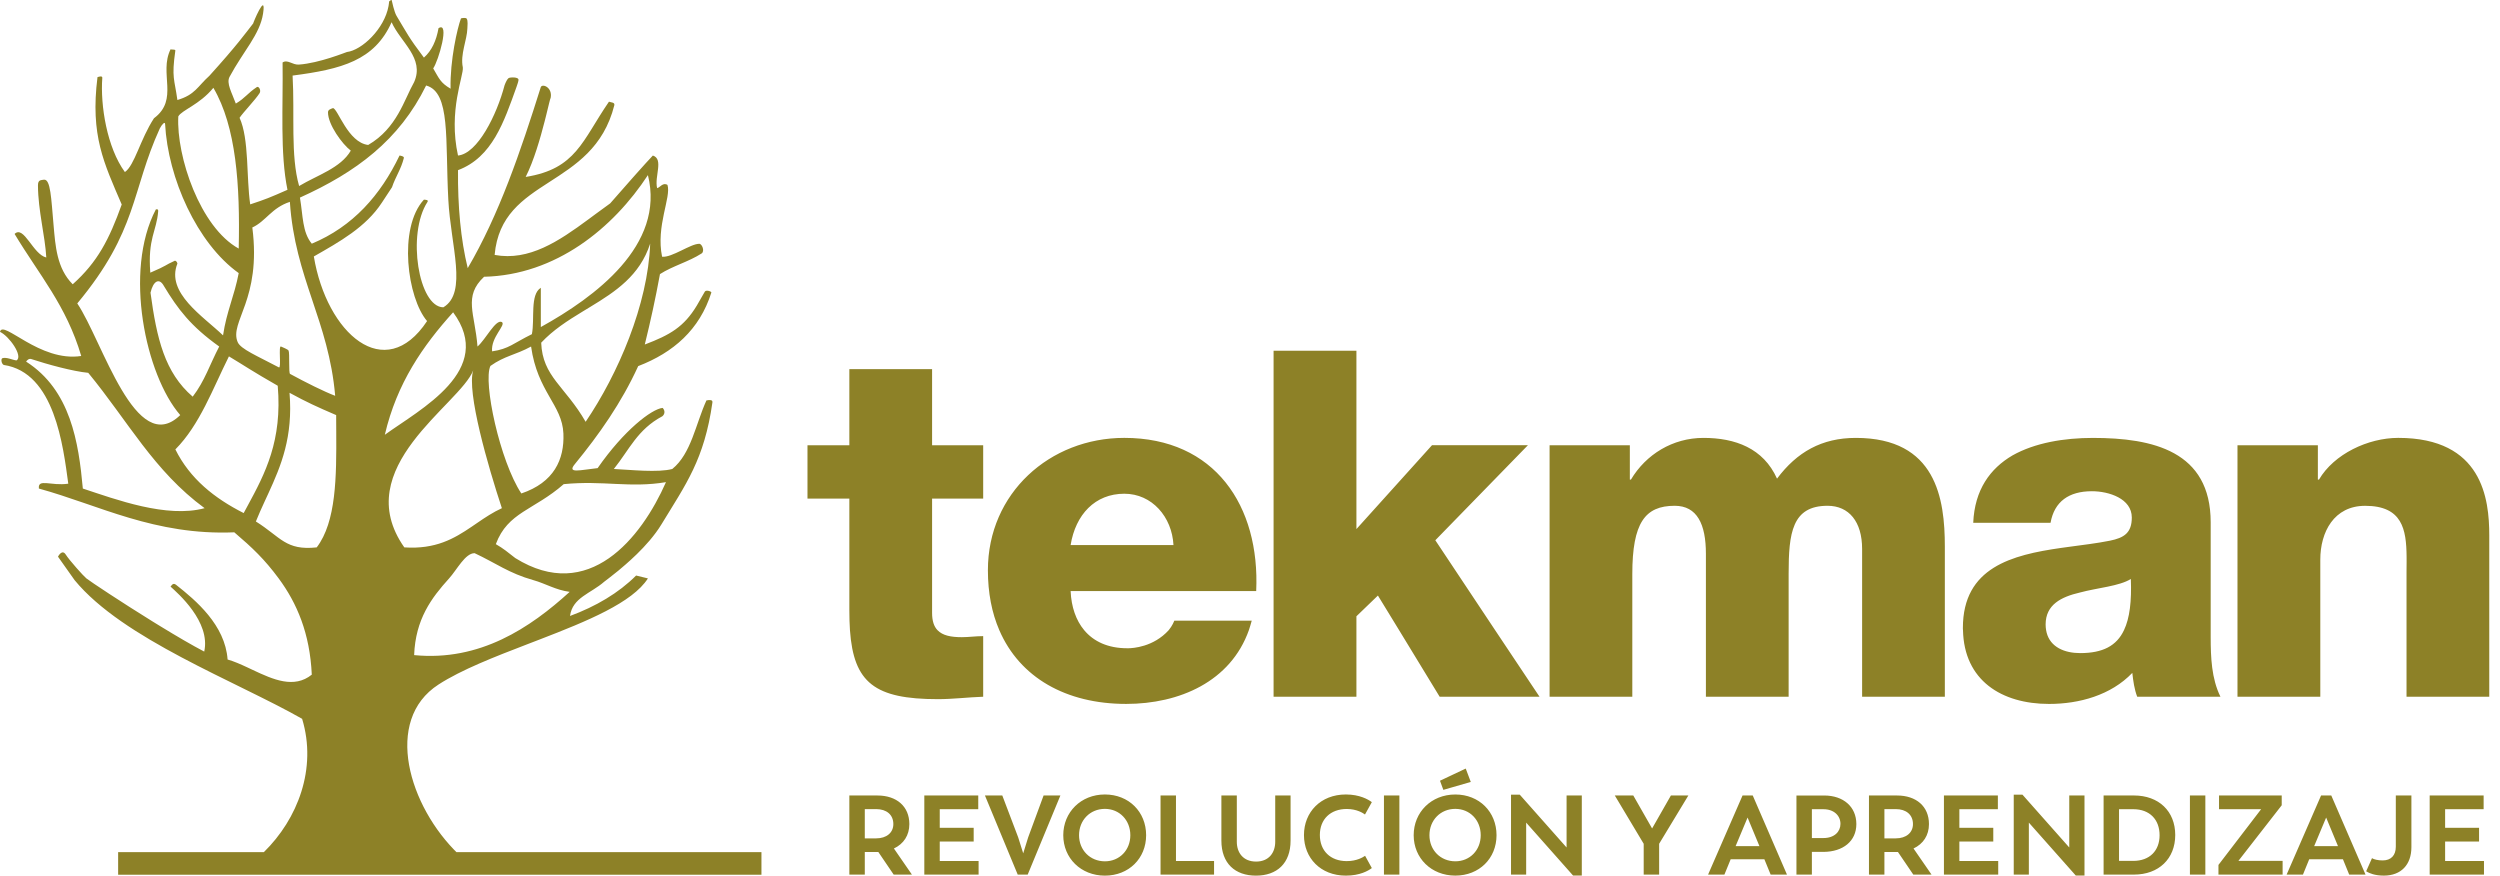 <svg xmlns="http://www.w3.org/2000/svg" xmlns:xlink="http://www.w3.org/1999/xlink" width="157px" height="55px" viewBox="0 0 157 55"><title>tekman</title><g id="&#x1F5A5;&#xFE0F;-Design-(Desktop)-" stroke="none" stroke-width="1" fill="none" fill-rule="evenodd"><g id="TK_Home2" transform="translate(-164, -11)"><g id="Brand-/-Logotype-/-Horizontal" transform="translate(164, 11)"><g><path d="M77.672,49.956 L77.672,52.868 C77.672,53.541 78.066,54.107 78.882,54.107 C79.69,54.107 80.084,53.541 80.084,52.868 L80.084,49.956 L81.048,49.956 L81.048,52.791 C81.048,54.226 80.183,54.99 78.875,54.99 C77.567,54.99 76.703,54.226 76.703,52.791 L76.703,49.956 L77.672,49.956 Z M69.388,49.893 C70.887,49.893 71.977,50.982 71.977,52.452 C71.977,53.908 70.887,54.99 69.388,54.99 C67.877,54.99 66.773,53.886 66.773,52.452 C66.773,51.01 67.877,49.893 69.388,49.893 Z M151.436,49.957 L151.436,53.2 C151.436,54.304 150.789,54.988 149.707,54.988 C149.12,54.988 148.783,54.827 148.651,54.749 L148.596,54.714 L148.596,54.714 L148.961,53.893 C149.073,53.972 149.348,54.035 149.63,54.035 C150.156,54.035 150.457,53.717 150.457,53.173 L150.457,49.957 L151.436,49.957 Z M84.519,49.893 C85.383,49.893 85.925,50.203 86.151,50.375 L85.721,51.151 C85.608,51.067 85.216,50.804 84.575,50.804 C83.554,50.804 82.887,51.449 82.887,52.437 C82.887,53.427 83.549,54.078 84.575,54.078 C85.216,54.078 85.601,53.83 85.728,53.744 L86.151,54.515 C85.925,54.685 85.405,54.989 84.519,54.989 C82.93,54.989 81.889,53.879 81.889,52.444 C81.889,51.003 82.937,49.893 84.519,49.893 Z M91.395,49.894 C92.893,49.894 93.982,50.982 93.982,52.451 C93.982,53.909 92.893,54.988 91.395,54.988 C89.882,54.988 88.779,53.887 88.779,52.451 C88.779,51.009 89.882,49.894 91.395,49.894 Z M95.442,49.906 L98.381,53.222 L98.381,49.956 L99.337,49.956 L99.337,54.983 L98.788,54.983 L95.843,51.66 L95.843,54.925 L94.892,54.925 L94.892,49.906 L95.442,49.906 Z M127.011,49.906 L129.95,53.222 L129.95,49.956 L130.906,49.956 L130.906,54.983 L130.358,54.983 L127.412,51.66 L127.412,54.925 L126.463,54.925 L126.463,49.906 L127.011,49.906 Z M24.585,4.66326222e-05 L24.599,0.013 C24.611,0.069 24.758,0.756 24.901,0.993 C25.583,2.123 25.627,2.294 26.622,3.618 C27.111,3.187 27.401,2.556 27.539,1.77 C28.268,1.311 27.534,3.828 27.205,4.296 C27.584,4.941 27.656,5.195 28.296,5.57 C28.254,3.792 28.724,1.752 28.949,1.155 C29.024,1.132 29.256,1.094 29.309,1.173 C29.397,1.3 29.355,1.634 29.351,1.787 C29.33,2.513 28.893,3.417 29.065,4.231 C29.133,4.733 28.137,6.95 28.763,9.767 C29.985,9.654 31.199,7.22 31.687,5.354 C31.754,5.174 31.853,4.965 31.941,4.904 C32.023,4.849 32.594,4.814 32.562,5.032 C32.535,5.207 32.484,5.293 32.435,5.464 C31.652,7.646 30.919,9.877 28.763,10.686 C28.744,12.966 28.932,15.031 29.373,16.839 C31.341,13.485 32.69,9.518 33.964,5.464 C34.074,5.237 34.704,5.492 34.583,6.14 C34.549,6.189 34.451,6.631 34.295,7.259 L34.204,7.619 C33.931,8.683 33.525,10.103 33.012,11.112 C36.185,10.606 36.558,8.839 38.243,6.386 C38.373,6.439 38.628,6.419 38.578,6.615 C37.236,11.911 31.502,11.061 31.063,16.009 C33.225,16.412 35.111,15.135 36.947,13.779 L37.405,13.44 C37.71,13.213 38.014,12.989 38.319,12.773 C38.319,12.773 38.994,12 39.687,11.218 L39.946,10.926 C40.376,10.444 40.78,9.995 41,9.767 C41.695,9.996 41.085,11.08 41.268,11.817 C41.448,11.776 41.631,11.436 41.917,11.612 C42.166,12.384 41.18,14.186 41.579,16.123 C42.2,16.189 43.369,15.303 43.916,15.311 C44.088,15.314 44.272,15.771 44.062,15.916 C43.252,16.439 42.257,16.694 41.446,17.213 C41.152,18.805 40.875,20.075 40.493,21.635 C42.075,21.037 42.954,20.528 43.759,19.191 C44.033,18.732 44.165,18.469 44.264,18.313 C44.351,18.178 44.714,18.315 44.671,18.379 C43.934,20.706 42.291,22.141 40.079,22.992 C39.02,25.308 37.622,27.289 36.1,29.146 C35.587,29.762 36.436,29.514 37.531,29.398 C39.183,27.021 40.918,25.688 41.612,25.616 C41.749,25.753 41.787,25.976 41.6,26.138 C40.029,26.971 39.522,28.241 38.549,29.452 C39.621,29.504 41.324,29.692 42.22,29.452 C43.409,28.491 43.689,26.621 44.364,25.147 C44.554,25.109 44.764,25.093 44.74,25.27 C44.23,28.864 43.079,30.398 41.537,32.933 C40.682,34.339 39.164,35.551 38.838,35.832 C38.388,36.199 37.944,36.533 37.944,36.533 C37.094,37.279 35.952,37.524 35.797,38.683 C37.418,38.082 38.842,37.249 39.948,36.143 L39.948,36.143 L40.689,36.324 C39.719,37.846 36.869,39.011 33.906,40.154 L33.165,40.439 C31.062,41.247 28.977,42.057 27.539,42.988 C24.06,45.232 25.667,50.647 28.801,53.649 L28.663,53.513 L47.819,53.514 L47.819,54.932 L7.419,54.932 L7.419,53.514 L16.57,53.515 C18.693,51.436 19.923,48.269 18.973,45.141 C14.772,42.756 7.72,40.124 4.686,36.434 L4.686,36.434 L3.642,34.959 C3.642,34.959 3.894,34.458 4.127,34.824 C4.359,35.19 5.249,36.182 5.425,36.324 C5.689,36.53 7.599,37.8 9.585,39.03 L10.082,39.335 C11.076,39.943 12.056,40.517 12.826,40.92 C13.24,39.041 11.152,37.243 10.71,36.838 C10.812,36.717 10.883,36.589 11.064,36.732 C12.298,37.704 14.14,39.252 14.293,41.417 C14.688,41.529 15.1,41.71 15.52,41.906 L15.881,42.076 C17.152,42.675 18.468,43.265 19.58,42.368 C19.463,39.777 18.65,37.879 17.501,36.324 C16.606,35.114 15.85,34.399 14.715,33.43 C9.719,33.636 6.21,31.719 2.442,30.681 C2.368,30.027 3.191,30.532 4.288,30.376 C3.967,28.026 3.435,23.393 0.233,22.919 C0.079,22.837 0.048,22.532 0.151,22.495 C0.407,22.411 0.795,22.613 1.036,22.634 C1.474,22.379 0.574,21.102 0,20.842 C0.168,20.038 2.491,22.758 5.101,22.356 C4.172,19.191 2.45,17.249 0.916,14.691 C1.503,14.12 2.067,15.977 2.907,16.171 C2.833,14.813 2.393,13.234 2.384,11.656 C2.381,11.275 2.568,11.322 2.763,11.284 C3.18,11.246 3.214,12.454 3.364,14.139 C3.479,15.446 3.566,16.852 4.566,17.853 C6.127,16.458 6.859,15.031 7.644,12.843 C6.524,10.23 5.662,8.508 6.122,4.846 C6.217,4.811 6.436,4.746 6.424,4.891 C6.295,6.627 6.72,9.267 7.843,10.805 C8.451,10.393 8.802,8.759 9.669,7.427 C11.256,6.244 9.967,4.614 10.71,3.098 C10.802,3.132 11.024,3.081 11.011,3.179 C10.764,4.902 10.961,4.962 11.14,6.28 C12.25,5.954 12.401,5.435 13.152,4.757 C14.896,2.83 15.429,2.075 15.908,1.461 C15.846,1.543 16.741,-0.616 16.522,0.843 C16.326,2.16 15.277,3.219 14.419,4.82 C14.198,5.225 14.563,5.821 14.809,6.505 C15.415,6.144 15.528,5.867 16.141,5.461 C16.272,5.415 16.405,5.691 16.302,5.85 C16.018,6.29 15.297,7.026 15.045,7.398 C15.652,8.731 15.464,11.138 15.713,12.835 C16.698,12.509 16.917,12.42 18.053,11.92 C17.58,9.625 17.784,6.657 17.746,3.924 C18.056,3.712 18.368,4.085 18.769,4.056 C20.054,3.968 21.746,3.272 21.787,3.266 C22.726,3.153 24.141,1.811 24.399,0.385 C24.421,0.27 24.421,0.221 24.438,0.089 C24.485,0.041 24.593,-0.029 24.599,0.013 Z M143.292,49.956 L143.292,50.571 L140.572,54.063 L143.348,54.063 L143.348,54.927 L139.319,54.927 L139.319,54.317 L141.998,50.819 L139.355,50.819 L139.355,49.956 L143.292,49.956 Z M146.404,49.956 L148.556,54.927 L147.53,54.927 L147.137,53.963 L145.018,53.963 L144.625,54.927 L143.599,54.927 L145.764,49.956 L146.404,49.956 Z M110.072,49.956 L112.223,54.927 L111.198,54.927 L110.803,53.963 L108.686,53.963 L108.292,54.927 L107.266,54.927 L109.432,49.956 L110.072,49.956 Z M155.972,49.957 L155.972,50.818 L153.553,50.818 L153.553,51.986 L155.685,51.986 L155.685,52.848 L153.553,52.848 L153.553,54.071 L155.994,54.071 L155.994,54.926 L152.584,54.926 L152.584,49.957 L155.972,49.957 Z M138.496,49.957 L138.496,54.926 L137.527,54.926 L137.527,49.957 L138.496,49.957 Z M119.135,49.957 C120.338,49.957 121.139,50.641 121.139,51.752 C121.139,52.46 120.78,52.997 120.169,53.285 L121.301,54.925 L120.155,54.925 L119.191,53.505 L118.341,53.505 L118.341,54.925 L117.371,54.925 L117.371,49.957 L119.135,49.957 Z M61.434,49.957 L61.434,50.818 L59.016,50.818 L59.016,51.986 L61.147,51.986 L61.147,52.848 L59.016,52.848 L59.016,54.071 L61.456,54.071 L61.456,54.926 L58.047,54.926 L58.047,49.957 L61.434,49.957 Z M55.103,49.957 C56.306,49.957 57.107,50.641 57.107,51.752 C57.107,52.46 56.748,52.997 56.137,53.285 L57.269,54.925 L56.123,54.925 L55.159,53.505 L54.309,53.505 L54.309,54.925 L53.339,54.925 L53.339,49.957 L55.103,49.957 Z M62.944,49.956 L63.942,52.586 L64.258,53.59 L64.569,52.586 L65.538,49.956 L66.593,49.956 L64.539,54.925 L63.913,54.925 L61.854,49.956 L62.944,49.956 Z M73.851,49.957 L73.851,54.071 L76.243,54.071 L76.243,54.926 L72.882,54.926 L72.882,49.957 L73.851,49.957 Z M102.57,49.956 L103.752,52.027 L104.933,49.956 L106.029,49.956 L104.194,52.989 L104.194,54.926 L103.224,54.926 L103.224,52.989 L101.409,49.956 L102.57,49.956 Z M114.561,49.958 C115.755,49.958 116.579,50.657 116.579,51.752 C116.579,52.826 115.742,53.491 114.518,53.499 L113.786,53.499 L113.786,54.926 L112.817,54.926 L112.817,49.958 L114.561,49.958 Z M134.011,49.956 C135.572,49.956 136.605,50.946 136.605,52.437 C136.605,53.928 135.572,54.925 134.011,54.925 L132.106,54.925 L132.106,49.956 L134.011,49.956 Z M125.466,49.957 L125.466,50.818 L123.048,50.818 L123.048,51.986 L125.178,51.986 L125.178,52.848 L123.048,52.848 L123.048,54.071 L125.488,54.071 L125.488,54.926 L122.079,54.926 L122.079,49.957 L125.466,49.957 Z M87.881,49.957 L87.881,54.926 L86.912,54.926 L86.912,49.957 L87.881,49.957 Z M69.388,50.797 C68.454,50.797 67.764,51.511 67.764,52.452 C67.764,53.384 68.454,54.091 69.388,54.091 C70.303,54.091 70.985,53.391 70.985,52.452 C70.985,51.505 70.303,50.797 69.388,50.797 Z M91.395,50.797 C90.459,50.797 89.769,51.51 89.769,52.451 C89.769,53.385 90.459,54.09 91.395,54.09 C92.309,54.09 92.989,53.391 92.989,52.451 C92.989,51.504 92.309,50.797 91.395,50.797 Z M133.969,50.818 L133.075,50.818 L133.075,54.064 L133.969,54.064 C135.002,54.064 135.622,53.421 135.622,52.452 C135.622,51.469 135.002,50.818 133.969,50.818 Z M109.748,51.342 L108.996,53.138 L110.493,53.138 L109.748,51.342 Z M146.082,51.342 L145.329,53.138 L146.826,53.138 L146.082,51.342 Z M55.026,50.812 L54.309,50.812 L54.309,52.65 L55.02,52.65 C55.673,52.65 56.102,52.295 56.102,51.752 C56.102,51.158 55.667,50.812 55.026,50.812 Z M119.058,50.812 L118.341,50.812 L118.341,52.65 L119.052,52.65 C119.704,52.65 120.134,52.295 120.134,51.752 C120.134,51.158 119.698,50.812 119.058,50.812 Z M114.513,50.819 L113.786,50.819 L113.786,52.629 L114.513,52.629 C115.202,52.629 115.581,52.226 115.581,51.737 C115.581,51.236 115.186,50.819 114.513,50.819 Z M92.048,48.266 L92.365,49.107 L90.642,49.603 L90.431,49.03 L92.048,48.266 Z M131.434,27.501 C135.195,27.501 138.831,28.325 138.831,32.801 L138.831,32.801 L138.831,40.021 C138.834,41.273 138.878,42.604 139.444,43.756 L139.444,43.756 L134.217,43.756 C134.033,43.272 133.97,42.785 133.909,42.258 C132.567,43.659 130.581,44.207 128.68,44.207 C125.699,44.207 123.342,42.732 123.276,39.575 L123.276,39.575 L123.27,39.505 L123.27,39.505 L123.269,39.435 C123.269,35.624 126.363,34.851 129.433,34.41 L129.861,34.351 C130.786,34.225 131.696,34.118 132.504,33.955 C133.388,33.775 133.877,33.47 133.877,32.499 C133.877,31.314 132.441,30.849 131.372,30.849 C129.938,30.849 129.015,31.485 128.774,32.832 L128.774,32.832 L123.919,32.832 C124.005,30.759 124.983,29.42 126.385,28.6 C127.797,27.804 129.633,27.501 131.434,27.501 Z M70.607,27.499 C76.29,27.499 79.135,31.764 78.889,37.121 L78.889,37.121 L67.235,37.121 C67.279,38.114 67.571,38.955 68.082,39.57 L68.082,39.57 C68.683,40.293 69.591,40.71 70.786,40.71 C70.786,40.71 70.788,40.71 70.793,40.71 L70.848,40.711 C71.143,40.708 72.433,40.636 73.396,39.574 C73.627,39.294 73.736,39.007 73.75,38.976 L73.75,38.976 L78.609,38.976 C78.555,39.183 78.493,39.379 78.431,39.57 L78.431,39.57 C77.287,42.8 74.07,44.206 70.724,44.206 C66.939,44.206 64.038,42.545 62.756,39.574 L62.756,39.574 C62.287,38.487 62.04,37.231 62.04,35.811 C62.04,30.97 65.93,27.499 70.607,27.499 Z M58.535,23.183 L58.535,27.962 L61.744,27.962 L61.744,31.313 L58.535,31.313 L58.535,38.487 C58.535,38.997 58.652,39.344 58.874,39.574 C59.198,39.913 59.722,40.015 60.403,40.015 C60.831,40.015 61.288,39.949 61.744,39.949 L61.744,39.949 L61.744,43.755 C60.799,43.786 59.853,43.907 58.902,43.907 C54.93,43.907 53.61,42.875 53.377,39.574 C53.352,39.196 53.339,38.783 53.339,38.34 L53.339,38.34 L53.339,31.313 L50.71,31.313 L50.71,27.962 L53.339,27.962 L53.339,23.183 L58.535,23.183 Z M116.545,27.5 C121.593,27.5 122.136,31.315 122.136,34.322 L122.136,34.322 L122.136,43.755 L116.941,43.755 L116.941,34.473 C116.941,32.766 116.119,31.763 114.77,31.763 C112.543,31.763 112.326,33.469 112.326,36.027 L112.326,43.755 L107.131,43.755 L107.131,34.777 C107.131,32.92 106.579,31.763 105.171,31.763 C103.308,31.763 102.509,32.831 102.509,36.058 L102.509,36.058 L102.509,43.755 L97.314,43.755 L97.314,27.961 L102.354,27.961 L102.354,30.119 L102.423,30.119 C103.363,28.538 105.046,27.5 106.975,27.5 C108.963,27.5 110.736,28.142 111.597,30.059 C112.847,28.389 114.405,27.5 116.545,27.5 Z M150.61,27.499 C155.898,27.499 156.326,31.335 156.326,33.615 L156.326,43.755 L151.13,43.755 L151.13,35.95 C151.13,35.895 151.131,35.839 151.131,35.784 L151.135,35.289 L151.135,35.289 L151.134,34.963 C151.119,33.241 150.867,31.765 148.531,31.765 C146.577,31.765 145.715,33.409 145.715,35.142 L145.715,35.142 L145.715,43.755 L140.514,43.755 L140.514,27.961 L145.562,27.961 L145.562,30.12 L145.631,30.12 C146.577,28.508 148.716,27.499 150.61,27.499 Z M85.183,22.025 L85.183,33.226 L89.929,27.96 L95.953,27.96 L90.138,33.928 L93.893,39.574 L96.682,43.755 L90.411,43.755 L87.863,39.574 L86.533,37.4 L85.183,38.702 L85.183,43.755 L79.981,43.755 L79.981,22.025 L85.183,22.025 Z M29.806,34.739 C29.213,34.738 28.698,35.778 28.204,36.324 C27.094,37.549 26.093,38.885 26.008,41.141 C30.137,41.546 33.294,39.427 35.776,37.169 C35.331,37.11 34.955,36.98 34.592,36.837 L34.051,36.622 C33.869,36.551 33.683,36.485 33.486,36.43 C31.965,36.002 31.137,35.361 29.806,34.739 Z M133.817,36.36 C133.085,36.816 131.736,36.908 130.612,37.212 C129.443,37.485 128.465,37.973 128.465,39.217 C128.465,39.345 128.477,39.462 128.496,39.575 L128.496,39.575 L128.529,39.731 C128.762,40.637 129.645,41.015 130.636,41.015 C132.052,41.015 132.925,40.561 133.388,39.571 L133.388,39.571 C133.747,38.818 133.87,37.76 133.817,36.36 Z M41.823,30.279 C39.559,30.659 37.891,30.159 35.402,30.404 C33.529,32.047 31.888,32.154 31.138,34.173 C31.602,34.436 31.901,34.687 32.361,35.047 C36.966,37.915 40.273,33.799 41.823,30.279 Z M18.182,24.667 C18.41,27.436 17.654,29.242 16.852,30.988 L16.622,31.486 C16.431,31.901 16.242,32.318 16.069,32.749 C17.64,33.735 17.942,34.587 19.89,34.376 C21.116,32.769 21.134,29.952 21.116,27.096 L21.112,26.411 L21.112,26.411 L21.111,26.068 C19.903,25.547 19.275,25.265 18.182,24.667 Z M29.719,23.254 C28.903,25.401 21.873,29.377 25.391,34.376 C27.362,34.507 28.52,33.824 29.617,33.08 L29.982,32.831 C30.467,32.499 30.957,32.171 31.518,31.914 C30.649,29.288 29.292,24.601 29.719,23.254 Z M70.607,31.006 C68.77,31.006 67.546,32.313 67.235,34.229 L67.235,34.229 L73.694,34.229 C73.601,32.462 72.346,31.006 70.607,31.006 Z M14.377,22.38 C13.357,24.42 12.546,26.679 11.013,28.223 C11.93,30.07 13.468,31.291 15.303,32.221 L15.303,32.221 L15.548,31.768 C16.655,29.729 17.735,27.672 17.442,24.225 C15.799,23.287 15.398,22.992 14.377,22.38 Z M1.961,22.548 C1.821,22.503 1.704,22.615 1.64,22.709 C4.433,24.496 4.937,27.773 5.202,30.681 C7.277,31.365 10.471,32.556 12.85,31.914 C9.663,29.579 8.036,26.443 5.541,23.413 C4.579,23.323 2.97,22.88 1.961,22.548 Z M33.352,21.762 C32.362,22.301 31.701,22.338 30.798,22.981 C30.321,23.976 31.394,28.958 32.74,30.99 C34.784,30.3 35.45,28.865 35.382,27.225 C35.307,25.42 33.753,24.614 33.352,21.762 Z M28.456,19.612 C26.569,21.703 24.924,24.057 24.167,27.304 C26.374,25.703 31.144,23.254 28.456,19.612 Z M10.368,7.783 C10.36,7.622 10.185,7.783 10.037,8.064 C8.241,12 8.658,14.486 4.853,19.055 C6.441,21.41 8.523,28.791 11.319,26.068 C9.145,23.562 7.751,17.032 9.789,13.149 C9.855,13.147 9.946,13.11 9.933,13.276 C9.837,14.515 9.27,14.969 9.439,17.124 C10.562,16.644 10.304,16.677 10.99,16.369 C11.08,16.393 11.129,16.479 11.141,16.553 C10.401,18.391 12.768,19.867 14.007,21.062 C14.231,19.547 14.712,18.614 14.991,17.151 C12.37,15.279 10.546,11.18 10.368,7.783 Z M40.832,15.297 C40.18,17.313 38.656,18.309 37.07,19.272 L36.568,19.577 C35.648,20.137 34.735,20.721 33.987,21.521 C34.069,23.657 35.492,24.253 36.778,26.489 C38.811,23.492 40.689,19.143 40.832,15.297 Z M10.291,17.957 C9.992,17.413 9.617,17.664 9.452,18.382 C9.843,21.271 10.345,23.399 12.102,24.911 C12.859,23.925 13.169,22.904 13.767,21.762 C11.977,20.482 11.176,19.423 10.291,17.957 Z M18.204,12.677 C17.059,13.047 16.691,13.901 15.846,14.286 C16.431,18.831 14.387,20.214 14.926,21.484 C15.112,21.924 16.165,22.357 17.513,23.072 C17.683,23.17 17.472,21.664 17.647,21.762 C17.739,21.812 18.076,21.928 18.123,22.02 C18.2,22.179 18.118,23.428 18.216,23.481 C19.2,24.017 20.339,24.587 21.049,24.857 C20.642,20.132 18.525,17.484 18.204,12.677 Z M40.689,10.997 C38.508,14.329 34.906,17.276 30.4,17.381 C29.081,18.615 29.826,19.681 29.987,21.762 C30.501,21.322 31.13,20.021 31.518,20.225 C31.796,20.411 30.818,21.169 30.903,22.065 C31.967,21.91 32.222,21.566 33.402,20.986 C33.593,20.049 33.271,18.499 33.964,18.073 L33.964,18.073 L33.964,20.539 C37.341,18.669 41.793,15.41 40.689,10.997 Z M26.761,5.369 C25.074,8.807 22.357,10.82 18.836,12.409 C19.031,13.545 18.978,14.578 19.58,15.304 C22.171,14.222 23.896,12.257 25.091,9.767 C25.091,9.767 25.389,9.805 25.363,9.918 C25.187,10.63 24.84,11.093 24.618,11.758 L24.618,11.758 L23.982,12.725 C22.97,14.272 21.331,15.178 19.709,16.106 C20.513,20.941 24.167,24.17 26.821,20.163 C25.586,18.732 24.983,14.325 26.622,12.537 C26.739,12.55 26.928,12.55 26.845,12.682 C25.533,14.701 26.293,19.29 27.843,19.299 C29.378,18.382 28.304,15.433 28.154,12.537 C27.954,8.747 28.306,5.794 26.761,5.369 Z M13.4,5.515 C12.523,6.582 11.424,6.909 11.197,7.31 C11.069,9.818 12.565,14.276 14.991,15.611 C15.083,11.621 14.834,7.959 13.4,5.515 Z M24.592,1.395 C23.519,3.801 21.452,4.347 18.375,4.746 C18.513,7.176 18.238,9.779 18.785,11.682 C19.937,10.992 21.39,10.558 22.03,9.46 C21.496,9.059 20.596,7.824 20.598,7.055 C20.599,6.887 20.758,6.846 20.91,6.789 C21.212,6.805 21.846,8.954 23.122,9.103 C24.934,8.052 25.384,6.248 26.008,5.154 C26.676,3.656 25.157,2.654 24.592,1.395 Z" id="tekman" fill="#8D8127"></path></g></g></g></g></svg>